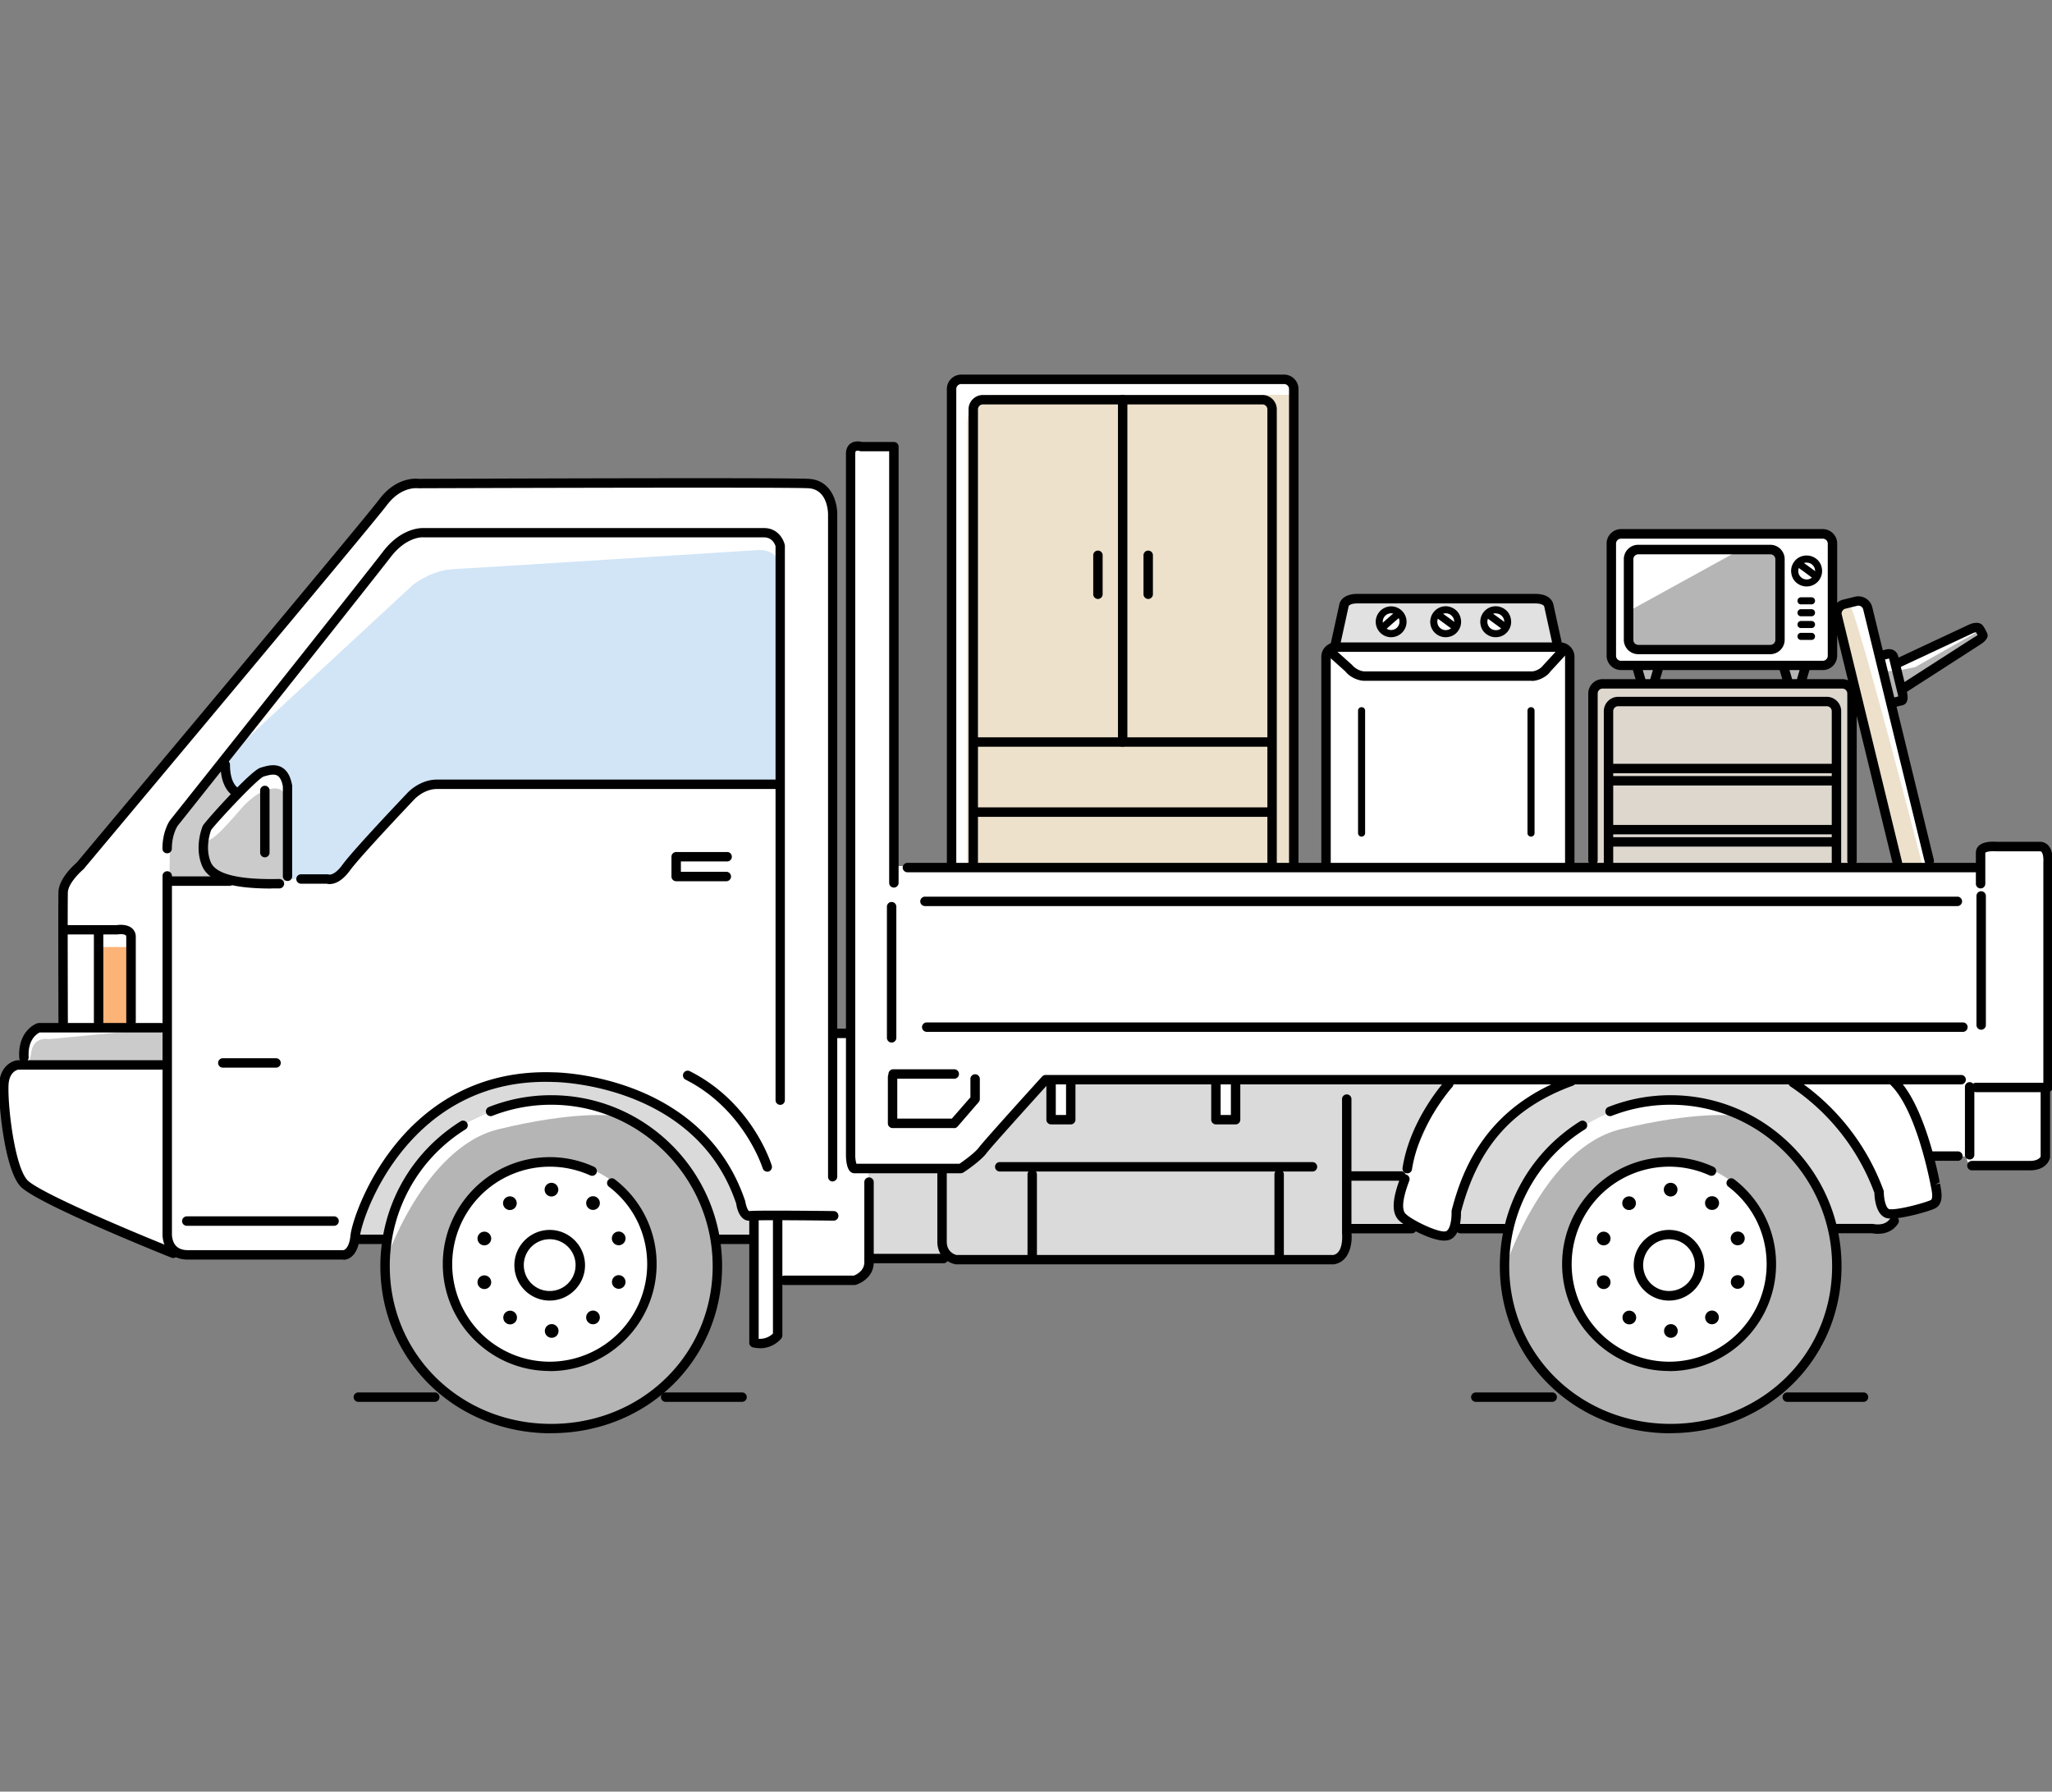 <svg xmlns="http://www.w3.org/2000/svg" width="126" height="110" fill="none"><rect width="100%" height="100%" fill="#808080" stroke="none"/><g clip-path="url(#a)"><g clip-path="url(#b)"><path fill="#fff" d="M125.78 66.577s-.058-13.007-.043-13.723c.014-.716-.246-.803-.246-.803s-2.639-.094-2.697-.072c-.058.029-1.027.072-1.027.072l-.181.73-.101.507h-2.841l-2.321-10.152s.376-.123.542-.231.065-.723.065-.723 4.44-2.798 4.693-3.116c.245-.311-.333-.434-.333-.434l-4.917 1.93s-.101-.267-.245-.542c-.145-.268-.6.065-.666.101-.065.044-.231-1.164-.231-1.164s-.455-1.641-.788-1.952-1.265.043-1.475.166-.043 1.121-.043 1.186 3.615 14.815 3.615 14.815h-2.856s.13-10.151.108-10.621c-.021-.47-.332-.637-.332-.637h-2.842s.354-.853.434-1.04c.08-.189.766.043 1.164-.167s.333-.311.333-.311.065-6.37.021-6.992c-.043-.622-.621-.643-.621-.643s-11.374.123-12.227.043-.853.6-.853.6v6.493c0 .065.08.788.246.911s1.388.08 1.388.08l.311 1.02s-2.01 0-2.53.042c-.521.044-.456.875-.456.875v10.477H96.33s.08-12.393.065-13.072c-.022-.687-.723-.543-.723-.543s-.397-1.764-.499-2.429c-.1-.665-.766-.477-.831-.477s-9.855-.065-10.397 0a9 9 0 0 0-1.186.246l-.644 2.14s.08.455-.23.578c-.312.123-.543.687-.543.687V53.28h-1.8V24.207c0-.882-1.049-1.005-1.049-1.005s-17.497-.21-18.878 0-1.193.984-1.258 1.049 0 28.92 0 28.92h-3.434V27.426s-1.548-.166-2.177-.21-.629.673-.629.673v35.66s-.962-.124-.962 0L51.1 31.25c-.101-1.367-1.266-1.663-1.352-1.598-.08.065-21.583-.167-23.78.021-2.199.189-2.553 1.389-2.553 1.389S5.939 52.102 4.926 53.208c-1.02 1.099-1.077 1.786-1.077 1.865l.065 7.867s-1.12.101-1.663.29c-.542.187-.853.91-.81 1.142.044.23-.144.874-.144.874s-.376-.043-.767.687c-.39.73-.397 1.764-.043 3.406.354 1.641.578 3.008 1.077 3.528.5.52 7.823 3.695 7.823 3.695l1.598.455s9.4.376 10.086.145c.687-.232.832-1.143.832-1.143l1.72.044s0 .542-.028 1.15c-.03.607.043 3.607 1.757 6.283 1.713 2.668 5.162 3.752 7.252 4.056 2.09.303 5.697-.5 7.404-1.714s3.318-4.208 3.76-5.936c.44-1.728.245-3.817.245-3.817s2.184.043 2.184 0c0-.044.057 6.044 0 6.225-.058.18.455.26.896.108s.636-.564.636-.564l.073-3.29s3.752.275 4.634.109 1.027-1.367 1.027-1.367h27.836s.774.094 1.15-.318.412-1.634.412-1.634h4.07s1.469.622 1.852.608c.39-.015.622-.637.622-.637s3.166.123 3.18 0a20 20 0 0 1-.194 1.91c-.138.86.224 3.513 1.193 5.465.968 1.952 3.347 3.268 4.468 4.07s4.331 1.245 6.334.775 4.786-1.772 6.116-3.5 2.003-4.165 2.242-5.48-.109-3.073-.109-3.073 1.396.029 1.577.029c.18 0 1.699 0 1.879-.225.181-.224.181-.592.181-.592s.094-.181.441-.196c.347-.014 1.786-.376 1.981-.593.196-.224.196-.882.015-1.532-.181-.651-.275-1.345-.275-1.345l2.335-.044c-.072.275.239.622.239.622s3.167.044 3.847-.043c.679-.08.773-.485.773-.485l-.094-4.222.239-.275zm-24.142-24.641.347-1.077 7.527.029.246 1.048z"/><path fill="#B5B5B5" d="M33.848 67.51c-5.662 0-10.253 4.526-10.253 10.107 0 5.582 4.591 10.108 10.253 10.108 5.661 0 10.252-4.526 10.252-10.108 0-5.581-4.591-10.108-10.252-10.108m0 16.477c-3.485 0-6.305-2.849-6.305-6.355s2.827-6.356 6.305-6.356 6.305 2.85 6.305 6.356-2.828 6.355-6.305 6.355M102.557 67.51c-5.662 0-10.253 4.526-10.253 10.107 0 5.582 4.591 10.108 10.253 10.108 5.661 0 10.252-4.526 10.252-10.108 0-5.581-4.591-10.108-10.252-10.108m-.008 16.477c-3.485 0-6.304-2.849-6.304-6.355s2.827-6.356 6.304-6.356 6.305 2.85 6.305 6.356-2.827 6.355-6.305 6.355"/><path fill="#EDE1CC" d="M59.37 53.143V25.92s.123-1.677 1.678-1.677h18.451v28.935l-20.129-.043z"/><path fill="#E1E1E1" d="M82.138 39.673s.21-2.53.622-2.719c.412-.188 11.894-.166 11.894-.166s.246-.022.455.745c.21.766.557 2.198.456 2.241s-13.427-.101-13.427-.101"/><path fill="#fff" d="M85.457 38.885a.723.723 0 1 0 0-1.446.723.723 0 0 0 0 1.446M88.84 38.885a.723.723 0 1 0 0-1.446.723.723 0 0 0 0 1.446M91.863 38.885a.723.723 0 1 0 0-1.446.723.723 0 0 0 0 1.446"/><path fill="#B5B5B5" d="m101.87 41.003-.29.911h-.874v-1.099zM109.534 40.917c0 .043.267 1.026.267 1.026h.796l.274-1.084zM100.156 37.439l6.334-3.485s2.241-.166 2.603.058v5.227s.246.528-.528.774-8.055 0-8.055 0-.39-.275-.498-1.049c-.109-.773.137-1.518.137-1.518z"/><path fill="#EDE1CC" d="m116.511 53.1-3.709-15.162s.361-.882.744-.832c.384.05 4.512 16.073 4.512 16.073z"/><path fill="#B5B5B5" d="m115.802 41.206.687-.022 1.106-.224 3.991-2.256c.16.34-4.714 3.485-4.714 3.485v.803l-.802.303-.261-2.096z"/><path fill="#DDD7CE" d="M97.806 53.157V42.645s.058-.637.94-.637h14.388s.665.03.665.723v10.434H97.806z"/><path fill="#D2E5F7" d="M14.377 48.393s-.5-.803-.47-1.36c.028-.556.361-.86.361-.86l11.113-10.289s1.135-.882 2.436-.94c1.302-.058 18.8-1.178 18.8-1.178s1.214-.08 1.272 1.135c.057 1.215 0 13.123 0 13.123H27.217s-1.272.058-1.8.774c-.528.715-4.757 5.176-4.757 5.176h-2.936v-5.921s-.332-1.106-1.106-.774-2.017 1.36-2.017 1.36z"/><path fill="#CBCBCB" d="M17.392 48.646c-.224-.441-1.41-.362-2.603 1.026-1.193 1.381-1.685 1.851-2.046 1.938-.362.08-.167-.773-.167-.773l.022-.08c.188-.094 1.952-1.96 1.952-1.96s-.542-.975-.86-1.518l.152-.492s-.109.116-.275.297c-.072-.116-.116-.18-.116-.152 0 .03-.058.195-.144.441-.666.738-1.75 1.967-2.068 2.459-.47.722-.803 1.359-.803 1.359l-.029 3.073h4.845l1.88.057.578-.332s-.109-4.895-.333-5.343z"/><path fill="#DADADA" d="M53.557 77.3h28.14s.912-.124.912-.998c0-.875.166-.912.166-.912s3.297.102 3.405 0c.109-.1.456-.08.456-.08s-.745-.578-.745-1.2c0-.621.499-2.24.499-2.24s2.574-5.648 2.408-5.438c-.167.21-12.95 0-12.95 0v2.451h-1.2v-2.45h-8.922v2.118h-1.12V66.23s-4.44 4.605-4.816 5.025-.788.665-1.12.621c-.333-.043-5.358 0-5.358 0l.245 5.438zM89.42 75.47s3.152.21 3.152 0 .831-3.051 2.241-4.44c1.41-1.388 3.442-2.508 4.606-2.863 1.164-.354 5.56-.499 7.245.167 1.684.665 2.928 1.641 4.15 3.485s1.699 3.571 1.699 3.571h2.928l.788-.188-.065-.455s-.578-.065-.766-.911-.521-1.844-.521-1.844-2.097-4.251-4.772-5.437c0 0-1.41-.333-1.475-.333l-12.392.189s-3.63 1.2-5.105 3.882-1.72 5.191-1.72 5.191zM21.874 76.092h1.909s.802-3.905 3.073-5.727 2.877-2.241 4.374-2.487 3.847-.773 6.724.723c2.878 1.497 3.76 2.133 4.65 4.013.889 1.88 1.438 3.485 1.438 3.485h2.212l-.057-1.41s-.637-.195-.774-.802c-.137-.608-2.32-6.479-8.662-7.44-6.34-.962-9.327.86-11.482 2.986-2.154 2.125-3.405 5.51-3.405 6.666z"/><path fill="#CBCBCB" d="m10.176 63.106-7.173.694s-.961-.21-1.091.853-.572.803-.572.803h8.792l.044-2.357z"/><path fill="#FCB377" d="M8.13 62.76v-4.614H6.228v4.844h1.858"/><path fill="#fff" d="M31.23 67.871s-2.755.665-4.584 2.646c-1.83 1.981-3.116 4.252-3.044 7.1 0 0 2.35-7.15 7.006-8.285 4.656-1.136 7.028-.84 7.028-.84s-2.711-1.872-6.406-.614zM100.127 67.871s-2.754.665-4.584 2.646-3.116 4.252-3.044 7.1c0 0 2.35-7.15 7.007-8.285 4.656-1.136 7.027-.84 7.027-.84s-2.711-1.872-6.406-.614z"/><path fill="#000" d="M51.135 72.542a.29.29 0 0 1-.29-.29V31.575c0-.065-.006-1.533-1.207-1.598-1.468-.08-23.737 0-23.96 0-.088-.007-1.056-.116-1.931 1.049-.99 1.316-17.902 21.48-18.618 22.341-.29.246-.94.904-.962 1.417-.022.745 0 7.917 0 7.99a.29.29 0 0 1-.578 0c0-.297-.022-7.26 0-8.011.029-.86 1.02-1.714 1.128-1.808.137-.174 17.584-20.975 18.56-22.284 1.084-1.453 2.378-1.28 2.43-1.272.874 0 22.463-.087 23.953 0 1.403.08 1.757 1.46 1.75 2.176v40.67a.29.29 0 0 1-.29.29z"/><path fill="#000" d="M1.47 65.218a.29.29 0 0 1-.289-.275c-.094-1.692 1.063-2.104 1.114-2.119a.4.4 0 0 1 .094-.014H9.9c.159 0 .29.13.29.289 0 .16-.131.29-.29.29H2.439c-.152.072-.744.419-.68 1.518a.29.29 0 0 1-.274.303H1.47z"/><path fill="#000" d="M10.646 77.241s-.073 0-.109-.021c-.853-.34-8.394-3.377-9.298-4.396C.27 71.732-.106 67.719-.055 66.59c.05-1.12.78-1.467 1.157-1.496h8.82c.16 0 .29.13.29.289a.29.29 0 0 1-.29.289H1.124s-.556.08-.6.94c-.058 1.287.37 4.953 1.143 5.828.614.694 5.77 2.913 9.08 4.236a.285.285 0 0 1 .16.376.28.28 0 0 1-.268.181zM8.043 63.02a.29.29 0 0 1-.29-.29v-5.198c0-.073-.021-.094-.035-.109-.094-.08-.355-.08-.507-.05H4.117a.284.284 0 0 1-.29-.282c0-.16.13-.29.29-.29H7.16s.585-.108.932.181a.68.68 0 0 1 .246.55v5.198a.29.29 0 0 1-.289.29z"/><path fill="#000" d="M6.054 63.171a.29.29 0 0 1-.289-.289v-5.538a.29.29 0 0 1 .578 0v5.538c0 .16-.13.29-.289.29M21.086 77.335h-9.53c-.491 0-.889-.144-1.164-.44-.448-.47-.412-1.136-.412-1.165V53.757a.29.29 0 0 1 .578 0v21.988s-.021.462.254.752q.248.26.744.26h9.508c.109 0 .39-.18.456-.904.137-1.366 3.195-10.354 12.5-10.014.11 0 9.125.094 11.743 7.917.05.34.18.6.246.6.448-.057 4.7-.007 5.184 0 .159 0 .289.13.289.297 0 .159-.13.29-.29.29-1.88-.022-4.793-.044-5.104 0-.535.072-.81-.514-.882-1.042-2.473-7.382-11.106-7.469-11.192-7.469-8.858-.347-11.786 8.192-11.916 9.493-.058.6-.238 1.013-.528 1.244a.8.8 0 0 1-.484.18zM47.91 67.835a.29.29 0 0 1-.289-.29v-34.01s-.137-.543-.709-.543H25.996c-.065-.014-1.055-.036-2.01 1.215-1.07 1.395-12.956 16.347-13.08 16.5 0 0-.353.52-.353 1.395a.29.29 0 0 1-.29.289.29.29 0 0 1-.289-.29c0-1.076.448-1.72.47-1.742.13-.166 12.017-15.104 13.08-16.5 1.164-1.517 2.436-1.438 2.494-1.438h20.896c.846 0 1.207.694 1.28 1.063v34.062c0 .159-.124.289-.283.289"/><path fill="#000" d="M16.661 54.553c-2.494 0-3.854-.441-4.251-1.388-.499-1.179.021-2.415.043-2.466.102-.21 2.929-3.384 3.543-3.564.376-.116.904-.275 1.345 0 .31.195.506.556.6 1.099V53.8c0 .159-.123.29-.282.29a.29.29 0 0 1-.29-.29v-5.517c-.057-.318-.166-.556-.332-.658-.217-.137-.564-.029-.846.05-.433.174-2.971 2.915-3.224 3.283 0 0-.42 1.041-.022 1.981.31.738 1.742 1.085 4.208 1.027a.31.31 0 0 1 .296.282c0 .16-.123.29-.282.297h-.506z"/><path fill="#000" d="M16.263 52.637a.29.29 0 0 1-.289-.29v-3.839a.29.29 0 0 1 .578 0v3.84c0 .159-.13.289-.289.289M20.24 54.278a.6.6 0 0 1-.18-.022h-1.577a.29.29 0 0 1-.29-.289c0-.159.131-.289.29-.289h1.62c.036 0 .08.007.108.022h.022c.08 0 .383-.037.795-.608.665-.918 3.832-4.244 3.97-4.388.021-.03.759-.84 1.829-.84H47.7a.29.29 0 0 1 0 .578H26.827c-.81.001-1.396.645-1.403.652-.036.043-3.275 3.449-3.926 4.338-.52.716-.983.846-1.258.846M20.537 75.26H11.47a.29.29 0 0 1-.29-.289c0-.159.13-.29.29-.29h9.067a.29.29 0 0 1 0 .578M44.62 54.105H41.52a.29.29 0 0 1-.29-.29v-1.214c0-.16.13-.29.29-.29h3.152a.29.29 0 0 1 0 .578h-2.863v.637h2.813a.29.29 0 0 1 0 .578M47.108 71.934a.29.29 0 0 1-.275-.202c-.014-.036-1.142-3.63-4.736-5.445a.29.29 0 0 1-.13-.39.29.29 0 0 1 .39-.13c3.825 1.93 4.982 5.64 5.033 5.799a.297.297 0 0 1-.282.376zM16.95 65.55h-3.268a.29.29 0 0 1-.289-.29c0-.158.13-.288.29-.288h3.267c.16 0 .29.13.29.289s-.13.29-.29.29M59.009 72.036h-6.53c-.332 0-.512-.355-.534-1.056V27.866c0-.362.152-.542.282-.636.253-.181.578-.13.708-.094h1.953c.159 0 .289.13.289.289v26.78a.29.29 0 0 1-.29.29.29.29 0 0 1-.289-.29V27.708h-1.706s-.065 0-.094-.015c-.072-.021-.195-.029-.239 0-.028.022-.043.087-.043.167v43.107c0 .173.036.376.072.484h6.327c.31-.21.961-.687 1.186-.99.332-.449 3.745-4.209 3.89-4.368a.3.3 0 0 1 .216-.094h56.237a.29.29 0 0 1 0 .578H64.338c-1.244 1.375-3.522 3.898-3.767 4.23-.355.47-1.295 1.107-1.403 1.172a.3.3 0 0 1-.16.05zM46.645 82.773c-.246 0-.412-.051-.427-.051a.29.29 0 0 1-.21-.275V74.77a.29.29 0 0 1 .578 0V82.2c.218.008.572-.029.876-.325v-6.941a.29.29 0 0 1 .578 0v7.057a.33.33 0 0 1-.072.195 1.72 1.72 0 0 1-1.323.593z"/><path fill="#000" d="M52.48 78.897h-4.317a.29.29 0 0 1-.289-.29c0-.158.13-.288.29-.288h4.265c.145-.058.644-.29.644-.817v-4.924c0-.16.13-.29.289-.29s.289.13.289.29v4.924c0 1.034-1.041 1.366-1.092 1.38a.4.4 0 0 1-.087.015zM58.676 77.625c-.426-.08-1.12-.463-1.12-1.396v-4.208c0-.159.13-.29.289-.29s.29.131.29.29v4.208c0 .694.57.817.6.824h23.129c.665-.123.542-1.33.542-1.344v-8.25a.29.29 0 0 1 .578 0v8.22c.066.58-.072 1.78-1.07 1.946H58.676"/><path fill="#000" d="M57.96 77.56h-4.59a.29.29 0 0 1-.29-.29c0-.159.13-.289.29-.289h4.59a.29.29 0 0 1 0 .578M80.59 71.927H61.388a.29.29 0 0 1-.289-.29c0-.158.13-.288.29-.288H80.59c.159 0 .29.13.29.289s-.131.29-.29.29"/><path fill="#000" d="M63.383 77.35a.29.29 0 0 1-.29-.29V72.08a.29.29 0 0 1 .578 0v4.982c0 .159-.13.289-.288.289M78.545 77.35a.29.29 0 0 1-.29-.29V72.08a.29.29 0 0 1 .578 0v4.982c0 .159-.13.289-.288.289M54.75 64.01a.29.29 0 0 1-.29-.29v-8.075a.29.29 0 0 1 .578 0v8.076c0 .159-.13.289-.288.289M121.514 53.555H55.719a.29.29 0 0 1-.29-.29c0-.158.13-.288.29-.288h65.795a.29.29 0 0 1 0 .579M120.553 63.352H56.905a.29.29 0 0 1-.29-.29c0-.158.13-.288.29-.288h63.648a.29.29 0 0 1 0 .578M58.582 69.26h-3.774a.29.29 0 0 1-.29-.29V66.1a.29.29 0 0 1 .578 0v2.58h3.349l1.142-1.308v-1.15a.29.29 0 0 1 .578 0v1.258a.3.3 0 0 1-.072.188L58.8 69.166a.3.3 0 0 1-.217.101z"/><path fill="#000" d="M58.619 66.23h-3.775a.29.29 0 0 1-.289-.29c0-.159.13-.289.29-.289h3.774a.29.29 0 0 1 0 .578M86.404 72.036h-.043a.284.284 0 0 1-.239-.333c.449-2.928 2.53-5.256 2.618-5.35a.295.295 0 0 1 .412-.022c.115.108.13.29.022.412-.022.022-2.054 2.3-2.473 5.054a.29.29 0 0 1-.29.246z"/><path fill="#000" d="M86.028 72.491h-3.015a.29.29 0 0 1-.289-.29c0-.158.13-.288.29-.288h3.014c.16 0 .29.13.29.289s-.13.29-.29.29M125.759 67.054h-4.425a.29.29 0 0 1-.29-.29.29.29 0 0 1 .29-.288h4.135V52.933c.015-.202-.007-.513-.115-.629-.022-.022-.044-.036-.094-.036h-2.704c-.304-.029-.601.029-.651.087v1.901c0 .16-.123.29-.289.29a.286.286 0 0 1-.29-.29v-1.908a.57.57 0 0 1 .188-.427c.319-.29.94-.246 1.063-.239h2.675c.203 0 .384.08.521.225.318.347.275.976.268 1.04v13.81a.29.29 0 0 1-.29.29z"/><path fill="#000" d="M124.638 71.855h-3.572a.29.29 0 0 1 0-.579h3.572c.477 0 .629-.195.665-.26v-4.1c0-.159.13-.289.289-.289a.29.29 0 0 1 .289.29v4.15c-.014.101-.202.788-1.243.788M121.651 63.222a.29.29 0 0 1-.289-.29v-7.924c0-.159.13-.289.289-.289a.29.29 0 0 1 .289.29v7.924c0 .159-.13.289-.289.289"/><path fill="#000" d="M120.943 71.19a.29.29 0 0 1-.289-.29V66.73c0-.16.13-.29.289-.29a.29.29 0 0 1 .289.29V70.9c0 .16-.13.29-.289.29M120.213 55.63H56.797a.29.29 0 0 1-.29-.29c0-.158.13-.288.29-.288h63.416a.29.29 0 0 1 0 .578M65.748 69.035H64.54a.29.29 0 0 1-.289-.29v-2.24a.29.29 0 0 1 .578 0v1.952h.63v-1.953c0-.159.13-.289.289-.289s.289.13.289.29v2.24c0 .16-.13.29-.29.29M75.87 69.035h-1.208a.29.29 0 0 1-.289-.29v-2.24a.29.29 0 0 1 .578 0v1.952h.63v-1.953c0-.159.13-.289.289-.289s.289.13.289.29v2.24c0 .16-.13.29-.29.29M23.696 76.381h-1.663a.29.29 0 0 1-.289-.29c0-.158.13-.288.29-.288h1.662c.16 0 .29.13.29.289a.29.29 0 0 1-.29.289M45.958 76.381h-1.88a.29.29 0 0 1-.289-.29c0-.158.13-.288.29-.288h1.88c.158 0 .288.13.288.289a.29.29 0 0 1-.289.289"/><path fill="#000" d="M33.848 88c-5.886 0-10.492-4.504-10.492-10.26 0-3.637 1.837-6.955 4.924-8.893a.285.285 0 0 1 .398.094.285.285 0 0 1-.094.398 9.86 9.86 0 0 0-4.65 8.401c0 5.43 4.354 9.682 9.913 9.682s9.913-4.252 9.913-9.682-4.446-9.912-9.913-9.912a9.9 9.9 0 0 0-3.615.68.29.29 0 0 1-.376-.167.29.29 0 0 1 .167-.376 10.4 10.4 0 0 1 3.824-.723c5.785 0 10.492 4.707 10.492 10.491s-4.606 10.26-10.492 10.26z"/><path fill="#000" d="M33.754 84.175c-3.623 0-6.565-2.95-6.565-6.565s2.95-6.565 6.565-6.565a6.45 6.45 0 0 1 2.725.593c.145.065.21.238.145.383a.29.29 0 0 1-.383.145 6 6 0 0 0-2.487-.535 5.99 5.99 0 0 0-5.987 5.986 5.99 5.99 0 0 0 5.987 5.987 5.994 5.994 0 0 0 5.986-5.987c0-1.88-.853-3.615-2.35-4.757a.28.28 0 0 1-.05-.405c.101-.123.282-.152.405-.05a6.53 6.53 0 0 1 2.574 5.212c0 3.623-2.95 6.565-6.565 6.565z"/><path fill="#000" d="M33.754 79.852a2.17 2.17 0 0 1-2.17-2.17c0-1.193.977-2.169 2.17-2.169s2.169.976 2.169 2.17c0 1.192-.977 2.168-2.17 2.168m0-3.767a1.59 1.59 0 1 0 0 3.18 1.59 1.59 0 0 0 0-3.18M33.833 73.46a.42.42 0 1 0 0-.838.42.42 0 0 0 0 .838M31.28 74.291a.42.42 0 1 0 0-.838.42.42 0 0 0 0 .838M29.712 76.46a.42.42 0 1 0 0-.838.42.42 0 0 0 0 .838M29.712 79.143a.42.42 0 1 0 0-.838.42.42 0 0 0 0 .838M31.295 81.312a.42.42 0 1 0 0-.838.42.42 0 0 0 0 .838M33.847 82.136a.42.42 0 1 0 0-.838.42.42 0 0 0 0 .838M36.392 81.305a.42.42 0 1 0 0-.839.42.42 0 0 0 0 .839M37.968 79.129a.42.42 0 1 0 0-.839.42.42 0 0 0 0 .838M37.961 76.453a.42.42 0 1 0 0-.838.42.42 0 0 0 0 .838M36.385 74.284a.42.42 0 1 0 0-.838.42.42 0 0 0 0 .838M102.585 88c-5.885 0-10.49-4.504-10.49-10.26 0-3.637 1.836-6.955 4.923-8.893a.285.285 0 0 1 .398.094.285.285 0 0 1-.094.398 9.86 9.86 0 0 0-4.65 8.401c0 5.43 4.353 9.682 9.913 9.682.832 0 1.663-.102 2.459-.29a10 10 0 0 0 1.634-.55c3.586-1.56 5.82-4.945 5.82-8.842 0-5.466-4.447-9.912-9.913-9.912a9.9 9.9 0 0 0-3.615.68.29.29 0 0 1-.376-.167.29.29 0 0 1 .166-.376 10.4 10.4 0 0 1 3.825-.723c5.785 0 10.491 4.707 10.491 10.491 0 4.129-2.364 7.715-6.167 9.37q-.837.36-1.728.579a11 11 0 0 1-2.596.31zM88.703 76.171c-.889 0-2.487-.904-2.827-1.265-.434-.463-.397-1.273.116-2.617a.29.29 0 0 1 .376-.167.29.29 0 0 1 .166.376c-.405 1.07-.484 1.75-.231 2.018.347.376 2.126 1.243 2.502 1.07.253-.116.34-.774.325-1.186q-.002-.044.007-.087c.68-2.632 2.176-6.355 7.245-8.199a.287.287 0 0 1 .369.173.28.28 0 0 1-.174.37c-3.695 1.351-5.82 3.745-6.869 7.757.008.275 0 1.396-.665 1.692a.8.8 0 0 1-.34.058zM116.113 74.812h-.144c-.788-.08-.868-1.28-.875-1.576a13.43 13.43 0 0 0-5.155-6.53.29.29 0 0 1-.08-.397.28.28 0 0 1 .398-.08 14.05 14.05 0 0 1 5.401 6.862.2.2 0 0 1 .014.094c0 .42.131 1.034.355 1.056.535.058 2.14-.383 2.523-.557.174-.08.065-.614 0-.904l-.014-.08c-.217-1.076-1.02-4.692-2.437-6.08a.287.287 0 0 1 0-.412.29.29 0 0 1 .412 0c1.533 1.504 2.379 5.264 2.596 6.377l-.268.138.282-.058c.101.506.261 1.272-.332 1.54-.405.188-1.931.614-2.683.614z"/><path fill="#000" d="M102.485 84.175c-3.623 0-6.566-2.95-6.566-6.565s2.95-6.565 6.566-6.565c.954 0 1.865.195 2.725.593.145.065.21.238.145.383a.29.29 0 0 1-.383.145 5.99 5.99 0 0 0-8.467 5.452 5.994 5.994 0 0 0 5.987 5.986c3.297 0 5.986-2.69 5.986-5.987 0-1.88-.853-3.615-2.349-4.757a.28.28 0 0 1-.051-.405c.101-.123.282-.152.405-.05a6.53 6.53 0 0 1 2.574 5.212c0 3.623-2.95 6.565-6.565 6.565z"/><path fill="#000" d="M102.485 79.852a2.17 2.17 0 0 1-2.17-2.17c0-1.193.977-2.169 2.17-2.169 1.192 0 2.169.976 2.169 2.17 0 1.192-.977 2.168-2.169 2.168m0-3.767a1.59 1.59 0 1 0-.001 3.18 1.59 1.59 0 0 0 .001-3.18M102.564 73.46a.42.42 0 1 0-.001-.839.42.42 0 0 0 .001.839M100.011 74.291a.419.419 0 1 0 0-.837.419.419 0 0 0 0 .837M98.442 76.46a.42.42 0 1 0 0-.838.42.42 0 0 0 0 .838M98.442 79.143a.42.42 0 1 0 0-.838.42.42 0 0 0 0 .838M100.026 81.312a.42.42 0 1 0 0-.839.42.42 0 0 0 0 .839M102.578 82.136a.419.419 0 1 0 0-.837.419.419 0 0 0 0 .837M105.123 81.305a.42.42 0 1 0-.001-.84.42.42 0 0 0 .001.84M106.699 79.129a.419.419 0 1 0 0-.838.419.419 0 0 0 0 .838M106.692 76.453a.42.42 0 1 0-.001-.839.42.42 0 0 0 .001.84M105.116 74.284a.42.42 0 1 0 0-.839.42.42 0 0 0 0 .84M115.318 75.752c-.21 0-.362-.036-.376-.036h-2.147a.28.28 0 0 1-.29-.282c0-.16.131-.29.29-.29h2.212c.094.015.738.16 1.063-.34a.29.29 0 0 1 .398-.086.29.29 0 0 1 .086.398c-.347.535-.882.636-1.243.636zM92.333 75.723h-2.66a.29.29 0 0 1-.29-.29c0-.158.13-.288.29-.288h2.66c.16 0 .29.13.29.289s-.13.289-.29.289M86.694 75.723h-3.832a.29.29 0 0 1-.29-.29c0-.158.13-.288.29-.288h3.832c.159 0 .289.13.289.289s-.13.289-.29.289M120.249 71.27h-1.764a.29.29 0 0 1 0-.578h1.764a.29.29 0 0 1 0 .577M79.441 53.367a.29.29 0 0 1-.289-.29V23.883a.305.305 0 0 0-.303-.304H59.023a.306.306 0 0 0-.304.304v29.196a.29.29 0 0 1-.289.29.29.29 0 0 1-.289-.29V23.882c0-.484.398-.882.882-.882H78.85c.484 0 .882.398.882.882v29.196a.29.29 0 0 1-.29.29M113.72 53.143a.29.29 0 0 1-.289-.29V42.58a.305.305 0 0 0-.304-.304h-14.72a.305.305 0 0 0-.304.303v10.275a.29.29 0 0 1-.578 0V42.58c0-.485.397-.883.881-.883h14.721c.485 0 .882.398.882.883v10.274c0 .159-.13.289-.289.289"/><path fill="#000" d="M112.765 53.28a.29.29 0 0 1-.289-.289v-9.327a.305.305 0 0 0-.303-.304H99.361a.306.306 0 0 0-.304.304v9.327a.29.29 0 0 1-.578 0v-9.327c0-.484.397-.882.882-.882h12.812c.484 0 .882.398.882.882v9.327c0 .16-.13.29-.29.29M96.39 53.367a.29.29 0 0 1-.29-.29V40.325a.305.305 0 0 0-.304-.304h-13.78a.306.306 0 0 0-.304.304v12.754a.29.29 0 0 1-.29.29.29.29 0 0 1-.289-.29V40.324c0-.485.398-.882.882-.882h13.781c.485 0 .882.397.882.882v12.754a.29.29 0 0 1-.289.29M78.111 53.367a.29.29 0 0 1-.289-.29V25.134a.305.305 0 0 0-.304-.304H60.354a.305.305 0 0 0-.304.304v27.945a.29.29 0 0 1-.29.29.29.29 0 0 1-.288-.29V25.133c0-.485.397-.882.882-.882h17.164c.485 0 .882.397.882.882v27.945a.29.29 0 0 1-.289.29"/><path fill="#000" d="M68.935 45.848a.29.29 0 0 1-.288-.29V24.54c0-.159.13-.29.288-.29a.29.29 0 0 1 .29.29v21.011a.29.29 0 0 1-.29.29z"/><path fill="#000" d="M78.025 45.848H59.84a.29.29 0 0 1-.289-.29c0-.159.13-.289.29-.289h18.184a.29.29 0 0 1 0 .578M70.505 36.774a.29.29 0 0 1-.29-.29V34.07a.29.29 0 0 1 .578 0v2.415c0 .16-.13.29-.288.29M67.417 36.774a.29.29 0 0 1-.289-.29V34.07a.29.29 0 0 1 .578 0v2.415c0 .16-.13.29-.289.29M77.887 50.15H59.898a.29.29 0 0 1-.29-.29c0-.159.131-.289.29-.289h17.989a.29.29 0 0 1 0 .578M94.061 41.799H83.787c-.42 0-.926-.246-1.179-.579l-.889-.795a.286.286 0 0 1-.022-.405.28.28 0 0 1 .405-.022l.926.832c.18.224.52.39.759.39H94.06c.231 0 .557-.173.687-.361l1.027-1.114a.295.295 0 0 1 .412-.014c.115.108.123.289.014.412l-.998 1.084c-.21.311-.723.579-1.142.579z"/><path fill="#000" d="M95.644 39.94a.29.29 0 0 1-.282-.23l-.542-2.474c-.014-.057-.145-.188-.55-.188H83.354c-.405 0-.528.123-.542.174l-.543 2.48a.29.29 0 0 1-.347.224.295.295 0 0 1-.224-.347l.542-2.473s.08-.643 1.114-.643H94.27c1.04 0 1.113.65 1.12.68l.535 2.436a.29.29 0 0 1-.224.347h-.058zM83.606 51.364a.213.213 0 0 1-.217-.217v-7.512c0-.123.094-.217.217-.217s.217.094.217.217v7.512a.213.213 0 0 1-.217.217M94.01 51.364a.213.213 0 0 1-.217-.217v-7.512c0-.123.094-.217.217-.217s.217.094.217.217v7.512a.213.213 0 0 1-.217.217"/><path fill="#000" d="M85.42 39.124a.95.95 0 0 1-.946-.948.95.95 0 0 1 .947-.947.95.95 0 0 1 .947.947.95.95 0 0 1-.947.947m0-1.468a.515.515 0 0 0-.513.513c0 .282.232.513.514.513a.515.515 0 0 0 .513-.513.515.515 0 0 0-.513-.513"/><path fill="#000" d="M84.93 38.719a.2.2 0 0 1-.16-.073.216.216 0 0 1 .015-.303c1.005-.897 1.012-.897 1.113-.897.123 0 .217.094.217.217 0 .08-.043.152-.108.188a26 26 0 0 0-.933.817.23.23 0 0 1-.145.058zM88.769 39.124a.95.95 0 0 1-.926-.745.96.96 0 0 1 .723-1.135.96.96 0 0 1 .716.13.9.9 0 0 1 .412.6.93.93 0 0 1-.13.716.9.9 0 0 1-.6.412 1 1 0 0 1-.203.022zm0-1.468s-.073 0-.109.014a.514.514 0 1 0 .224 1.005.5.5 0 0 0 .326-.224.53.53 0 0 0 .072-.39.52.52 0 0 0-.506-.405z"/><path fill="#000" d="M89.369 38.74a.2.2 0 0 1-.16-.072c-.079-.072-.563-.42-.997-.737a.227.227 0 0 1-.05-.304.227.227 0 0 1 .303-.05c1.092.787 1.092.794 1.114.896a.226.226 0 0 1-.167.26h-.043zM91.841 39.124a.94.94 0 0 1-.513-.152.9.9 0 0 1-.412-.6.95.95 0 0 1 .723-1.128.96.96 0 0 1 .716.13.9.9 0 0 1 .412.6.93.93 0 0 1-.13.716.9.9 0 0 1-.6.412 1 1 0 0 1-.203.022zm0-1.468s-.072 0-.108.014a.518.518 0 0 0-.166.94c.115.072.26.094.39.072a.5.5 0 0 0 .325-.224c.073-.115.102-.253.073-.39a.52.52 0 0 0-.506-.405z"/><path fill="#000" d="M92.442 38.74a.2.2 0 0 1-.16-.072c-.079-.072-.563-.42-.997-.737a.227.227 0 0 1-.05-.304.227.227 0 0 1 .303-.05c1.092.787 1.092.794 1.113.896a.226.226 0 0 1-.166.26h-.043zM112.636 47.474h-13.81a.29.29 0 0 1-.29-.289c0-.159.13-.289.29-.289h13.81a.29.29 0 0 1 0 .578M112.636 48.226h-13.81a.29.29 0 0 1-.29-.289c0-.159.13-.29.29-.29h13.81a.29.29 0 0 1 0 .578M112.636 51.227h-13.81a.29.29 0 0 1-.29-.29c0-.158.13-.288.29-.288h13.81a.29.29 0 0 1 0 .578M112.636 51.979h-13.81a.29.29 0 0 1-.29-.29c0-.158.13-.288.29-.288h13.81a.29.29 0 0 1 0 .578M110.93 36.007a.95.95 0 0 1-.514-.152.9.9 0 0 1-.412-.6.93.93 0 0 1 .13-.716.91.91 0 0 1 .6-.412.96.96 0 0 1 .716.13.9.9 0 0 1 .412.6.95.95 0 0 1-.925 1.15zm.007-1.468c-.036 0-.073 0-.109.015a.5.5 0 0 0-.325.224c-.072.116-.101.253-.072.39a.52.52 0 0 0 .614.398.524.524 0 0 0 .398-.614.52.52 0 0 0-.224-.326.5.5 0 0 0-.275-.08z"/><path fill="#000" d="M111.537 35.631a.2.2 0 0 1-.159-.072 26 26 0 0 0-.998-.737.227.227 0 0 1-.051-.304.227.227 0 0 1 .304-.05c1.092.787 1.092.794 1.114.903a.227.227 0 0 1-.167.26z"/><path fill="#000" d="M111.927 41.14H99.534a.886.886 0 0 1-.882-.881v-6.89c0-.485.398-.883.882-.883h12.393c.485 0 .882.398.882.882v6.89a.885.885 0 0 1-.882.883m-12.393-8.068a.305.305 0 0 0-.303.303v6.89c0 .167.137.304.303.304h12.393a.306.306 0 0 0 .304-.303v-6.89a.306.306 0 0 0-.304-.304z"/><path fill="#000" d="M108.702 40.165h-8.112a.886.886 0 0 1-.882-.883V34.33c0-.485.398-.882.882-.882h8.112c.485 0 .883.397.883.882v4.953a.886.886 0 0 1-.883.882m-8.105-6.132a.305.305 0 0 0-.303.304v4.953c0 .166.137.303.303.303h8.113a.305.305 0 0 0 .303-.303v-4.953a.305.305 0 0 0-.303-.304zM100.748 42.059a.284.284 0 0 1-.274-.21l-.253-.867a.297.297 0 0 1 .195-.362.296.296 0 0 1 .361.195l.253.868a.296.296 0 0 1-.195.361c-.029.008-.058.015-.079.015zM101.609 42.059s-.058 0-.08-.014a.29.29 0 0 1-.195-.362l.253-.868a.29.29 0 1 1 .556.166l-.252.868a.29.29 0 0 1-.275.21zM109.758 42.059a.284.284 0 0 1-.275-.21l-.253-.867a.3.3 0 0 1 .195-.362.3.3 0 0 1 .362.195l.252.868a.296.296 0 0 1-.274.376zM110.618 42.059s-.058 0-.079-.014a.29.29 0 0 1-.195-.362l.253-.868a.293.293 0 0 1 .361-.195.29.29 0 0 1 .195.362l-.253.867a.29.29 0 0 1-.275.21zM111.232 37.106h-.643a.21.21 0 0 1-.216-.217c0-.123.093-.217.216-.217h.643c.123 0 .217.094.217.217a.213.213 0 0 1-.217.217M111.232 37.837h-.643a.21.21 0 0 1-.216-.217c0-.123.093-.217.216-.217h.643c.123 0 .217.094.217.217a.213.213 0 0 1-.217.217M111.232 38.56h-.643a.21.21 0 0 1-.216-.217c0-.123.093-.217.216-.217h.643c.123 0 .217.094.217.217a.213.213 0 0 1-.217.216M111.232 39.29h-.643a.21.21 0 0 1-.216-.217c0-.123.093-.217.216-.217h.643c.123 0 .217.094.217.217a.213.213 0 0 1-.217.217M116.504 53.266a.29.29 0 0 1-.282-.224l-3.695-15.162a.88.88 0 0 1 .643-1.063l.731-.18a.88.88 0 0 1 1.063.643l3.781 15.509a.29.29 0 0 1-.21.347.28.28 0 0 1-.347-.21l-3.781-15.509a.305.305 0 0 0-.362-.224l-.73.18a.3.3 0 0 0-.188.138.28.28 0 0 0-.036.224l3.695 15.162a.29.29 0 0 1-.21.347c-.022 0-.043.007-.065.007zM116.916 42.522a.31.31 0 0 1-.246-.13.283.283 0 0 1 .086-.398l4.556-2.928q.073-.046.115-.08a2 2 0 0 0-.094-.166c-.043 0-.108.022-.152.036l-4.482 2.097a.296.296 0 0 1-.384-.138.295.295 0 0 1 .138-.383l4.497-2.104c.145-.058.578-.202.803.08.123.159.253.44.274.499a.28.28 0 0 1 .008.202c-.022.072-.109.253-.413.448l-4.547 2.928a.3.3 0 0 1-.159.044z"/><path fill="#000" d="m116.287 43.426-.138-.565.405-.1a.4.4 0 0 0-.022-.13l-.535-2.199-.455.101a.286.286 0 1 1-.138-.556l.441-.109s.152-.029.29 0c.217.05.368.21.426.434l.535 2.205c.138.622-.137.76-.267.788zM52.147 63.735h-.94a.29.29 0 0 1-.289-.289c0-.159.13-.29.29-.29h.94a.29.29 0 0 1 0 .579M26.719 86.07h-4.715a.29.29 0 0 1-.289-.29c0-.159.13-.289.29-.289h4.714a.29.29 0 0 1 0 .578M95.334 86.07H90.62a.29.29 0 0 1-.29-.29c0-.159.13-.289.29-.289h4.714a.29.29 0 0 1 0 .578M114.443 86.07h-4.714a.29.29 0 0 1 0-.579h4.714a.29.29 0 0 1 0 .579M45.59 86.07h-4.715a.29.29 0 0 1-.29-.29c0-.159.131-.289.29-.289h4.714a.29.29 0 0 1 0 .578M14.586 48.986a.3.3 0 0 1-.137-.037c-.579-.303-.911-1.026-.904-1.98 0-.16.13-.29.29-.297.158 0 .288.123.288.282v.021c0 .348.051 1.18.593 1.468a.287.287 0 0 1-.13.543M14.123 54.387h-3.687a.29.29 0 0 1-.29-.29c0-.159.13-.289.29-.289h3.687a.29.29 0 0 1 0 .578"/></g></g><defs><clipPath id="a"><rect width="126" height="110" fill="#fff" rx="10"/></clipPath><clipPath id="b"><path fill="#fff" d="M-.055 23h126.11v65H-.055z"/></clipPath></defs></svg>